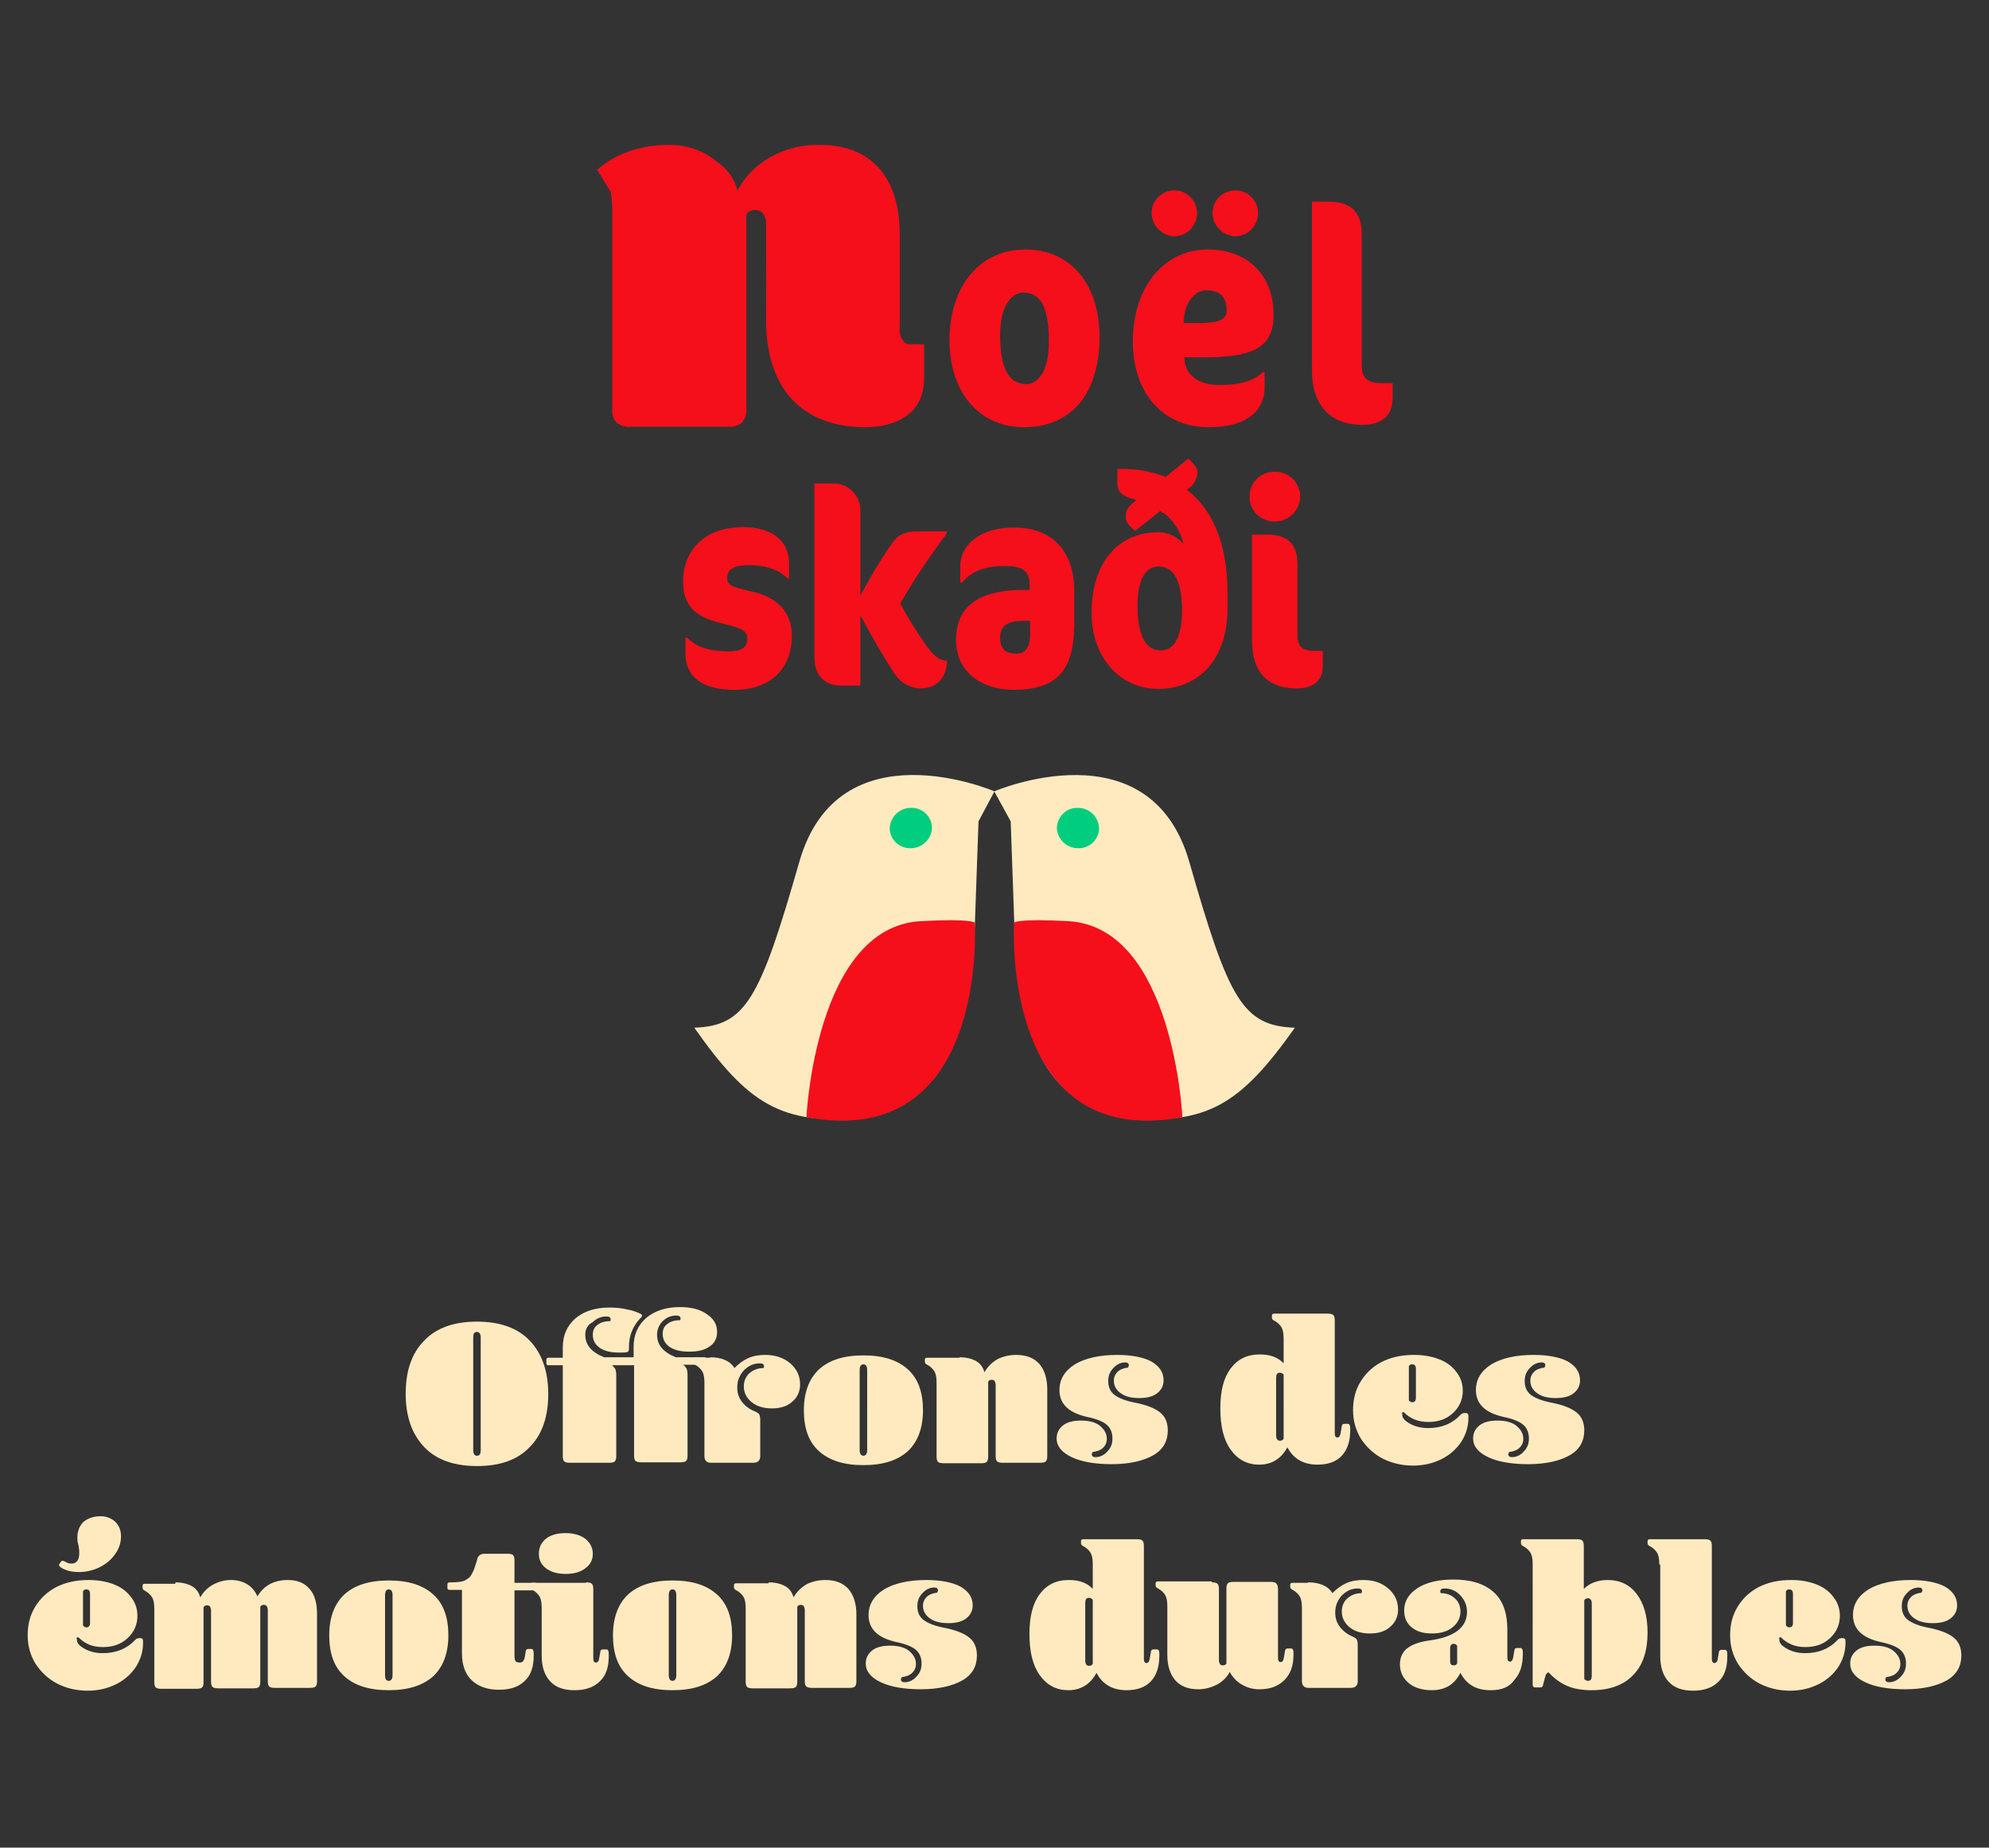 <svg id="Calque_1" xmlns="http://www.w3.org/2000/svg" viewBox="0 0 424.1 394"><rect x="0" y="0" width="424.1" height="394" fill="#333333" stroke="none"/><style>.st0{enable-background:new}.st1{fill:#ffeac0}.st2{fill:#f40f1b}.st3{fill:#00cd7d}</style><g id="Groupe_5664" transform="translate(104.352 288.72)"><g id="Groupe_5659_00000013187146002031581890000017064259245042417805_" transform="translate(-104.352 -53.293)"><g id="Groupe_00000087379193240629424050000011911774162455952017_"><g class="st0"><path class="st1" d="M101.7 77.2c-4.8 0-8.6-1.3-11.2-4-2.6-2.7-4-6.5-4-11.4s1.3-8.7 4-11.4c2.6-2.7 6.4-4 11.2-4 4.8 0 8.6 1.3 11.2 4 2.6 2.7 4 6.5 4 11.4s-1.3 8.7-4 11.4c-2.6 2.7-6.3 4-11.2 4zm0-2.2c.6 0 .8-.4.8-1.2v-24c0-.8-.3-1.2-.8-1.2-.6 0-.8.4-.8 1.2v24c0 .8.3 1.2.8 1.2zM124.8 49.2c0 2.2 1.3 3.7 4 4.8h6.3v-2.2c0-2.6.9-4.6 2.7-6.2 1.8-1.5 4.2-2.3 7.2-2.3 2.4 0 4.3.5 5.7 1.5 1.5 1 2.2 2.2 2.2 3.8 0 1.3-.5 2.4-1.6 3.1-1.1.8-2.5 1.1-4.4 1.1-1.7 0-3.1-.3-4.1-1-1-.7-1.5-1.6-1.5-2.8 0-.9.3-1.6 1-2.1.6-.5 1.5-.8 2.7-.8.1-.1.1-.1.1-.2v-.2c0-.4-.3-.6-.9-.6-1.1 0-2.1.4-2.9 1.2-.8.8-1.2 1.8-1.2 2.9 0 2.2 1.3 3.7 4 4.8h6c.4 0 .5.1.5.4v.8c0 .3-.2.4-.5.4h-4.4c.3.3.5.5.7.8.1.3.2.7.2 1.3V75c0 .5-.1.9-.3 1.1-.2.2-.6.3-1.2.3h-8.4c-.6 0-.9-.1-1.2-.3-.2-.2-.3-.6-.3-1.1V55.7h-4.7c.3.3.5.5.7.8.1.3.2.7.2 1.3v17.3c0 .5-.1.9-.3 1.1-.2.2-.6.3-1.2.3h-8.4c-.6 0-1-.1-1.2-.3-.2-.2-.3-.6-.3-1.1V55.7h-3c-.4 0-.5-.1-.5-.4v-.8c0-.3.2-.4.5-.4h3v-2.2c0-2.6.9-4.6 2.7-6.2 1.8-1.5 4.2-2.3 7.2-2.3 1.3 0 2.6.1 3.8.4 1.2.2 2.2.6 3 1 .1.1.2.2.2.3v.1s-.1.1-.1.2c-.8.8-1.5 1.7-2 2.9-.5 1.1-.7 2.4-.7 3.6v.4c0 .3-.1.5-.4.6-.3.1-.8.1-1.7.1-1.7 0-3.1-.3-4.1-1-1-.7-1.5-1.6-1.5-2.8 0-.9.3-1.6 1-2.1.6-.5 1.5-.8 2.7-.8.1-.1.1-.1.1-.2v-.2c0-.4-.3-.6-.9-.6-1.1 0-2.1.4-2.9 1.2-1.2.6-1.6 1.6-1.6 2.7z"/><path class="st1" d="M151.4 54c2.5 0 4.3.8 5.2 2.3.9-.9 1.8-1.6 2.9-2.1 1.1-.5 2.3-.7 3.7-.7 2.1 0 3.9.6 5.3 1.8 1.4 1.2 2.1 2.7 2.1 4.5 0 1.5-.6 2.8-1.7 3.7-1.1 1-2.6 1.4-4.3 1.4-1.7 0-3.2-.4-4.3-1.3-1.1-.9-1.7-2-1.7-3.4 0-1.1.4-2.1 1.2-2.8s1.8-1.1 3-1.1c.1-.1.1-.3.1-.4 0-.4-.3-.6-.9-.6-1.3 0-2.4.5-3.4 1.5-.9 1-1.4 2.2-1.4 3.6 0 1.2.3 2.2 1 3.1.7.9 1.6 1.6 2.9 2.1.4.2.7.4.8.6.1.2.2.6.2 1.1v7.8c0 .9-.5 1.4-1.5 1.4h-9c-.9 0-1.4-.5-1.4-1.4V59.5c0-1-.1-1.8-.4-2.4-.3-.5-.8-1.1-1.6-1.5-.2-.1-.3-.2-.4-.3 0-.1-.1-.2-.1-.3v-.5c0-.3.2-.4.5-.4h3.2zM184.1 77c-4.2 0-7.3-1-9.5-3s-3.2-4.9-3.2-8.7c0-3.8 1.1-6.7 3.2-8.7 2.2-2 5.3-3 9.5-3s7.3 1 9.5 3 3.2 4.9 3.2 8.7c0 3.8-1.1 6.7-3.2 8.7-2.2 2-5.3 3-9.5 3zm0-2c.5 0 .8-.4.8-1.2V56.7c0-.8-.3-1.2-.8-1.2s-.8.4-.8 1.2v17.1c0 .8.3 1.2.8 1.2zM204.6 54c1.4 0 2.6.3 3.5.8.9.5 1.5 1.3 1.8 2.4.7-1.2 1.6-2.1 2.8-2.8 1.2-.6 2.5-.9 4-.9 2.1 0 3.7.6 4.9 1.9 1.1 1.3 1.7 3.1 1.7 5.4v14.3c0 .5-.1.9-.3 1.1-.2.2-.6.3-1.2.3h-8c-.6 0-1-.1-1.2-.3-.2-.2-.3-.6-.3-1.1V59.9c0-.3-.1-.6-.2-.8-.1-.2-.4-.3-.6-.3-.4 0-.6.1-.8.4v16c0 .5-.1.9-.3 1.1-.2.2-.6.3-1.2.3h-8c-.6 0-1-.1-1.2-.3-.2-.2-.3-.6-.3-1.1V59.5c0-1-.1-1.8-.4-2.4-.3-.5-.8-1.1-1.6-1.5-.2-.1-.3-.2-.4-.3 0-.1-.1-.2-.1-.3v-.5c0-.3.2-.4.5-.4h6.9zM236 71.4c0 .8-.3 1.4-.8 1.9s-1.3.8-2.2.9c-.1.2-.2.3-.2.5 0 .4.3.6.8.6.9 0 1.8-.4 2.5-1.2.8-.8 1.1-1.7 1.1-2.8 0-1.2-.4-2.2-1.2-2.9-.8-.7-2.3-1.3-4.3-1.7-3.9-.9-5.8-2.8-5.8-5.7 0-2.3 1.1-4.1 3.3-5.5 2.2-1.3 5.2-2 9-2 3.1 0 5.6.5 7.3 1.4 1.7 1 2.6 2.3 2.6 4 0 1.2-.5 2.1-1.4 2.8-.9.7-2.2 1-3.8 1-1.6 0-2.9-.3-3.9-1s-1.5-1.6-1.5-2.7c0-.8.3-1.4.8-1.9s1.3-.8 2.2-.9c.1-.2.2-.3.2-.5 0-.4-.3-.6-.8-.6-.9 0-1.8.4-2.5 1.2-.8.8-1.1 1.7-1.1 2.8 0 1.2.4 2.2 1.3 2.9.9.7 2.4 1.3 4.5 1.7 2.5.5 4.2 1.2 5.3 2.1s1.6 2.2 1.6 3.8c0 2.3-1 4.1-3.1 5.3-2.1 1.2-5.1 1.9-8.9 1.9-3.5 0-6.4-.5-8.5-1.5-2.1-1-3.2-2.3-3.2-4 0-1.2.5-2.1 1.4-2.8s2.2-1 3.8-1c1.6 0 2.9.3 3.9 1 1.1.9 1.6 1.8 1.6 2.9zM273.7 50.1c0-1-.1-1.8-.4-2.4-.3-.5-.8-1.1-1.6-1.5-.2-.1-.3-.2-.4-.3 0-.1-.1-.2-.1-.3v-.5c0-.3.2-.4.5-.4h11.4c.6 0 1 .1 1.2.3s.3.6.3 1.1v23.7c0 .5 0 .8.1 1 .1.2.2.3.4.3.3 0 .5-.1.6-.4.1-.2.2-.7.3-1.4.1-.5.1-.8.2-.9s.2-.2.4-.2h.8c.2 0 .3.1.4.3.1.2.1.5.1 1 0 2.4-.6 4.2-1.8 5.5s-3 1.9-5.2 1.9c-2.9 0-5.1-1.2-6.4-3.7-1.3 2.4-3.3 3.7-6 3.7-2.6 0-4.6-1.1-6.1-3.2s-2.2-5-2.2-8.8c0-3.7.7-6.5 2.2-8.5 1.5-2 3.5-3 6.2-3 2.2 0 3.9.6 5.1 1.9v-5.2zm-1.6 20.6c0 .7.3 1.1.8 1.1.3 0 .6-.1.8-.4V57.7c-.2-.2-.4-.4-.8-.4-.6 0-.8.4-.8 1.1v12.3zM299 66.3c0 .7.6 1.3 1.7 1.9 1.1.6 2.4.9 3.8.9 2.8 0 5.1-.9 6.9-2.8.2-.2.3-.3.4-.3s.2-.1.3-.1h.5c.2 0 .3.1.4.2s.1.4.1.8c0 1.8-.5 3.5-1.5 5.1-1 1.5-2.4 2.8-4.2 3.7s-3.8 1.4-6.1 1.4c-2.4 0-4.5-.5-6.5-1.5-1.9-1-3.4-2.4-4.6-4.2-1.1-1.8-1.7-3.8-1.7-6.1s.5-4.3 1.6-6.1c1.1-1.8 2.6-3.2 4.5-4.2 2-1 4.2-1.5 6.9-1.5 2 0 3.7.3 5.3.9 1.6.6 2.8 1.5 3.7 2.7.9 1.1 1.4 2.5 1.4 4 0 1.9-.7 3.5-2.1 4.8-1.4 1.3-3.1 1.9-5.3 1.9-2.1 0-3.8-.7-5.2-2.1-.2 0-.3.1-.5.2.3 0 .2.2.2.4zm1.4-3.1c.2.2.4.4.7.4.5 0 .8-.3.8-.9v-6.3c0-.6-.3-.9-.8-.9-.3 0-.5.1-.7.4v7.3zM324.8 71.4c0 .8-.3 1.4-.8 1.9s-1.3.8-2.2.9c-.1.2-.2.3-.2.5 0 .4.3.6.8.6.9 0 1.8-.4 2.5-1.2.8-.8 1.1-1.7 1.1-2.8 0-1.2-.4-2.2-1.2-2.9-.8-.7-2.3-1.3-4.3-1.7-3.9-.9-5.8-2.8-5.8-5.7 0-2.3 1.1-4.1 3.3-5.5 2.2-1.3 5.2-2 9-2 3.1 0 5.6.5 7.3 1.4 1.7 1 2.6 2.3 2.6 4 0 1.2-.5 2.1-1.4 2.8-.9.7-2.2 1-3.8 1-1.6 0-2.9-.3-3.9-1s-1.5-1.6-1.5-2.7c0-.8.3-1.4.8-1.9s1.3-.8 2.2-.9c.1-.2.2-.3.2-.5 0-.4-.3-.6-.8-.6-.9 0-1.8.4-2.5 1.2-.8.8-1.1 1.7-1.1 2.8 0 1.2.4 2.2 1.3 2.9.9.7 2.4 1.3 4.5 1.7 2.5.5 4.2 1.2 5.3 2.1s1.6 2.2 1.6 3.8c0 2.3-1 4.1-3.1 5.3-2.1 1.2-5.1 1.9-8.9 1.9-3.5 0-6.4-.5-8.5-1.5-2.1-1-3.2-2.3-3.2-4 0-1.2.5-2.1 1.4-2.8s2.2-1 3.8-1 2.9.3 3.9 1c1.1.9 1.6 1.8 1.6 2.9z"/></g><g class="st0"><path class="st1" d="M16.4 114.3c0 .7.6 1.3 1.7 1.9s2.4.9 3.8.9c2.8 0 5.1-.9 6.9-2.8.2-.2.3-.3.4-.3.1 0 .2-.1.3-.1h.5c.2 0 .3.1.4.2.1.1.1.4.1.8 0 1.8-.5 3.5-1.5 5.1-1 1.5-2.4 2.8-4.2 3.7-1.8.9-3.8 1.4-6.1 1.4-2.4 0-4.5-.5-6.5-1.5-1.9-1-3.4-2.4-4.6-4.2-1.1-1.8-1.7-3.8-1.7-6.1s.5-4.3 1.6-6.1c1.1-1.8 2.6-3.2 4.5-4.2 2-1 4.2-1.5 6.9-1.5 2 0 3.7.3 5.3.9 1.6.6 2.8 1.5 3.7 2.7.9 1.1 1.4 2.5 1.4 4 0 1.9-.7 3.5-2.1 4.8-1.4 1.3-3.1 1.9-5.3 1.9s-3.8-.7-5.2-2.1c-.2 0-.3.1-.5.2.2 0 .2.2.2.4zm5-26.4c1.3 0 2.3.4 3.2 1.2.8.8 1.2 1.8 1.2 3.1s-.4 2.6-1.2 3.7c-.8 1.2-1.9 2.1-3.2 2.8-1.4.7-2.9 1.1-4.6 1.1-1.5 0-2.7-.3-3.7-.9-.3-.2-.5-.4-.5-.5 0-.1 0-.2.1-.4l.3-.4c.1-.1.2-.2.3-.2.1 0 .2 0 .4.1l.2.1c.5.3.9.4 1.4.4.5 0 .9-.2 1.2-.6.3-.4.4-1 .4-1.7 0-.4 0-.7-.1-1.1 0-.3-.1-.7-.2-1-.1-.4-.1-.8-.1-1.2 0-1.4.5-2.5 1.3-3.3 1-.8 2.2-1.2 3.6-1.2zm-3.7 23.3c.2.2.4.4.7.4.5 0 .8-.3.8-.9v-6.3c0-.6-.3-.9-.8-.9-.3 0-.5.1-.7.4v7.3zM37.4 102c1.4 0 2.6.3 3.5.8.9.5 1.5 1.3 1.8 2.4.7-1.2 1.6-2.1 2.7-2.7 1.1-.6 2.4-1 3.8-1s2.5.3 3.5.9c1 .6 1.7 1.5 2.2 2.6.6-1.1 1.5-2 2.6-2.6 1.1-.6 2.4-.9 3.8-.9 2.1 0 3.6.6 4.7 1.9 1.1 1.2 1.6 3 1.6 5.4v14.3c0 .5-.1.9-.3 1.1-.2.2-.6.3-1.2.3h-7.5c-.6 0-1-.1-1.2-.3-.2-.2-.3-.6-.3-1.1v-15.2c0-.3-.1-.6-.2-.8-.1-.2-.4-.3-.6-.3-.4 0-.6.1-.8.4v16c0 .5-.1.9-.3 1.1-.2.2-.6.3-1.2.3h-7.5c-.6 0-.9-.1-1.2-.3-.2-.2-.3-.6-.3-1.1V108c0-.3-.1-.6-.2-.8-.1-.2-.4-.3-.6-.3-.4 0-.6.1-.8.4v16c0 .5-.1.9-.3 1.1-.2.2-.6.3-1.2.3h-7.5c-.6 0-1-.1-1.2-.3-.2-.2-.3-.6-.3-1.1v-15.6c0-1-.1-1.8-.4-2.4-.3-.5-.8-1.1-1.6-1.5-.2-.1-.3-.2-.4-.3 0-.1-.1-.2-.1-.3v-.5c0-.3.2-.4.5-.4h6.5zM82.9 125c-4.2 0-7.3-1-9.5-3s-3.2-4.9-3.2-8.7c0-3.8 1.1-6.7 3.2-8.7 2.2-2 5.3-3 9.5-3s7.3 1 9.5 3 3.2 4.9 3.2 8.7c0 3.8-1.1 6.7-3.2 8.7-2.2 2-5.4 3-9.5 3zm0-2c.5 0 .8-.4.8-1.2v-17.1c0-.8-.3-1.2-.8-1.2s-.8.4-.8 1.2v17.1c0 .8.2 1.2.8 1.2zM101.7 97.3c.1-.6.3-.9.6-1.1.2-.2.6-.3 1.1-.3h4.8c.6 0 1 .1 1.2.3.2.2.3.6.3 1.1v4.8h4.4c.4 0 .5.1.5.4v.8c0 .3-.2.4-.5.4h-4.4v13.9c0 .6.1 1 .2 1.2.2.2.5.3.9.3s.6-.1.8-.4c.2-.2.3-.7.4-1.4.1-.5.1-.8.2-.9.1-.1.2-.2.4-.2h.7c.2 0 .3.1.4.3.1.2.1.6.1 1.1 0 2.4-.6 4.2-1.9 5.4-1.3 1.3-3.1 1.9-5.5 1.9-2.5 0-4.4-.7-5.8-2s-2.1-3.3-2.1-5.7v-13.6h-2.6c-.4 0-.5-.1-.5-.4v-.8c0-.3.2-.4.5-.4h.2c1.4 0 2.4-.1 3-.4.6-.3 1.2-.7 1.5-1.4.4-.6.7-1.6 1.1-2.9z"/><path class="st1" d="M125 102c.6 0 1 .1 1.2.3.2.2.3.6.3 1.1v14.4c0 .5 0 .8.1 1s.2.3.4.3c.3 0 .4-.1.6-.3.1-.2.2-.7.3-1.4.1-.5.1-.8.2-.9s.2-.2.4-.2h.8c.2 0 .3.1.4.3.1.2.1.6.1 1.1 0 2.4-.6 4.2-1.9 5.4-1.3 1.3-3.1 1.9-5.4 1.9-2.3 0-4-.6-5.2-1.9-1.2-1.3-1.8-3.1-1.8-5.5v-10.1c0-1-.1-1.8-.4-2.4-.3-.5-.8-1.1-1.6-1.5-.2-.1-.3-.2-.4-.3 0-.1-.1-.2-.1-.3v-.5c0-.3.2-.4.5-.4H125zm-10.1-6.1c0-1.3.5-2.4 1.5-3.2 1-.8 2.4-1.2 4.2-1.2 1.7 0 3.1.4 4.2 1.2 1 .8 1.6 1.9 1.6 3.2 0 1.3-.5 2.3-1.6 3.1-1 .8-2.4 1.2-4.2 1.2-1.7 0-3.1-.4-4.2-1.2-1-.8-1.5-1.8-1.5-3.1zM143.4 125c-4.2 0-7.3-1-9.5-3s-3.2-4.9-3.2-8.7c0-3.8 1.1-6.7 3.2-8.7 2.2-2 5.3-3 9.5-3s7.3 1 9.5 3 3.2 4.9 3.2 8.7c0 3.8-1.1 6.7-3.2 8.7-2.2 2-5.3 3-9.5 3zm0-2c.5 0 .8-.4.8-1.2v-17.1c0-.8-.3-1.2-.8-1.2s-.8.4-.8 1.2v17.1c0 .8.3 1.2.8 1.2zM163.9 102c1.4 0 2.6.3 3.5.8.9.5 1.5 1.3 1.8 2.4.7-1.2 1.6-2.1 2.8-2.8 1.2-.6 2.5-.9 4-.9 2.1 0 3.7.6 4.9 1.9 1.1 1.3 1.7 3.1 1.7 5.4v14.3c0 .5-.1.9-.3 1.1-.2.2-.6.3-1.2.3h-8c-.6 0-.9-.1-1.2-.3-.2-.2-.3-.6-.3-1.1v-15.2c0-.3-.1-.6-.2-.8-.1-.2-.4-.3-.6-.3-.4 0-.6.1-.8.4v16c0 .5-.1.9-.3 1.1-.2.2-.6.3-1.2.3h-8c-.6 0-1-.1-1.2-.3-.2-.2-.3-.6-.3-1.1v-15.6c0-1-.1-1.8-.4-2.4-.3-.5-.8-1.1-1.6-1.5-.2-.1-.3-.2-.4-.3 0-.1-.1-.2-.1-.3v-.5c0-.3.2-.4.5-.4h6.9zM195.3 119.4c0 .8-.3 1.4-.8 1.9s-1.3.8-2.2.9c-.1.2-.2.3-.2.5 0 .4.3.6.8.6.9 0 1.8-.4 2.5-1.2.8-.8 1.1-1.7 1.1-2.8 0-1.2-.4-2.2-1.2-2.9-.8-.7-2.3-1.3-4.3-1.7-3.9-.9-5.8-2.8-5.8-5.7 0-2.3 1.1-4.1 3.3-5.5 2.2-1.3 5.2-2 9-2 3.1 0 5.6.5 7.3 1.4 1.7 1 2.6 2.3 2.6 4 0 1.2-.5 2.1-1.4 2.8-.9.7-2.2 1-3.8 1-1.6 0-2.9-.3-3.9-1s-1.5-1.6-1.5-2.7c0-.8.3-1.4.8-1.9s1.3-.8 2.2-.9c.1-.2.2-.3.2-.5 0-.4-.3-.6-.8-.6-.9 0-1.8.4-2.5 1.2-.8.8-1.1 1.7-1.1 2.8 0 1.2.4 2.2 1.3 2.9.9.7 2.4 1.3 4.5 1.7 2.5.5 4.2 1.2 5.3 2.1s1.6 2.2 1.6 3.8c0 2.3-1 4.1-3.1 5.3-2.1 1.2-5.1 1.9-8.9 1.9-3.5 0-6.4-.5-8.5-1.5-2.1-1-3.2-2.3-3.2-4 0-1.2.5-2.1 1.4-2.8.9-.7 2.2-1 3.8-1 1.6 0 2.9.3 3.9 1 1.1.9 1.6 1.8 1.6 2.9zM233 98.2c0-1-.1-1.8-.4-2.4-.3-.5-.8-1.1-1.6-1.5-.2-.1-.3-.2-.4-.3 0-.1-.1-.2-.1-.3v-.5c0-.3.2-.4.5-.4h11.4c.6 0 1 .1 1.2.3s.3.6.3 1.1v23.7c0 .5 0 .8.1 1s.2.3.4.3c.3 0 .5-.1.6-.4.1-.2.2-.7.3-1.4.1-.5.1-.8.2-.9s.2-.2.4-.2h.8c.2 0 .3.1.4.3s.1.5.1 1c0 2.4-.6 4.2-1.8 5.5s-3 1.9-5.2 1.9c-2.9 0-5.1-1.2-6.4-3.7-1.3 2.4-3.3 3.7-6 3.7-2.6 0-4.6-1.1-6.1-3.2s-2.2-5-2.2-8.8c0-3.7.7-6.5 2.2-8.5 1.5-2 3.5-3 6.2-3 2.2 0 3.9.6 5.1 1.9v-5.2zm-1.6 20.5c0 .7.3 1.1.8 1.1.3 0 .6-.1.8-.4v-13.7c-.2-.2-.4-.4-.8-.4-.6 0-.8.4-.8 1.1v12.3zM258.4 102c.6 0 1 .1 1.2.3.2.2.3.6.3 1.1v15.2c0 .3.1.6.2.8s.4.3.6.3c.4 0 .6-.1.8-.4v-16c0-.5.1-.9.3-1.1s.6-.3 1.2-.3h8c.5 0 .9.1 1.1.3.2.2.4.6.4 1.1v14.4c0 .5 0 .8.1 1 .1.2.2.3.4.3.3 0 .5-.1.6-.4.1-.2.2-.7.3-1.4.1-.5.1-.8.2-.9.1-.1.2-.2.4-.2h.8c.2 0 .3.1.4.3.1.2.1.5.1 1 0 2.3-.6 4.1-1.9 5.4-1.3 1.3-3 2-5.3 2-1.4 0-2.6-.3-3.8-1-1.1-.6-2-1.6-2.6-2.7-.6 1.2-1.6 2.1-2.7 2.7-1.2.6-2.5 1-4 1-2.1 0-3.7-.6-4.9-1.9-1.1-1.3-1.7-3.1-1.7-5.4v-10.3c0-1-.1-1.8-.4-2.4-.3-.5-.8-1.1-1.6-1.5-.2-.1-.3-.2-.4-.3 0-.1-.1-.2-.1-.3v-.5c0-.3.2-.4.5-.4h11.5zM278.9 102c2.5 0 4.3.8 5.2 2.3.9-.9 1.8-1.6 2.9-2.1 1.1-.5 2.3-.7 3.7-.7 2.2 0 3.9.6 5.3 1.8 1.4 1.2 2.1 2.7 2.1 4.5 0 1.5-.6 2.8-1.7 3.7-1.1 1-2.6 1.4-4.3 1.4-1.7 0-3.2-.4-4.3-1.3s-1.7-2-1.7-3.4c0-1.1.4-2.1 1.2-2.8.8-.7 1.8-1.1 3-1.1.1-.1.1-.3.1-.4 0-.4-.3-.6-.9-.6-1.3 0-2.4.5-3.4 1.5-.9 1-1.4 2.2-1.4 3.6 0 1.2.3 2.2 1 3.1.7.9 1.6 1.6 2.8 2.1.4.2.7.4.8.6s.2.6.2 1.1v7.8c0 .9-.5 1.4-1.5 1.4h-9c-.9 0-1.4-.5-1.4-1.4v-15.6c0-1-.1-1.8-.4-2.4-.3-.5-.8-1.1-1.6-1.5-.2-.1-.3-.2-.4-.3 0-.1-.1-.2-.1-.3v-.5c0-.3.2-.4.5-.4h3.3zM317.8 125c-3 0-5.1-1.2-6.4-3.7-.7 1.3-1.5 2.2-2.5 2.8-1 .6-2.2.9-3.6.9-2 0-3.7-.5-4.9-1.5-1.2-1-1.9-2.3-1.9-4 0-1.4.5-2.6 1.5-3.4 1-.8 2.6-1.4 4.7-1.7 5.4-.7 8.1-2.8 8.1-6.1 0-1.4-.5-2.5-1.4-3.5-.9-1-2.1-1.5-3.4-1.5-.6 0-.9.2-.9.6 0 .1 0 .3.1.4 1.2 0 2.3.4 3 1.1.8.7 1.2 1.7 1.2 2.8 0 1.4-.6 2.5-1.7 3.4-1.1.9-2.6 1.3-4.4 1.3-1.8 0-3.2-.4-4.3-1.3s-1.6-2.1-1.6-3.6c0-2 1-3.6 2.9-4.8s4.4-1.8 7.6-1.8c3.8 0 6.6.9 8.6 2.7 2 1.8 2.9 4.5 2.9 8v5.5c0 .5 0 .8.1 1 .1.2.2.3.4.3.3 0 .5-.1.6-.4.1-.2.2-.7.3-1.4.1-.5.1-.8.2-.9.1-.1.2-.2.4-.2h.8c.2 0 .3.1.4.3s.1.5.1 1c0 2.4-.6 4.2-1.8 5.5-1.1 1.6-2.8 2.2-5.1 2.2zm-7.1-9.5c-.2-.2-.4-.4-.7-.4-.5 0-.8.3-.8.9v2.8c0 .6.2.9.8.9.3 0 .5-.1.7-.4v-3.8zM326.8 98.2c0-1-.1-1.8-.4-2.4-.3-.5-.8-1.1-1.6-1.5-.2-.1-.3-.2-.4-.3 0-.1-.1-.2-.1-.3v-.5c0-.3.2-.4.5-.4h11.4c.6 0 1 .1 1.2.3.2.2.3.6.3 1.1v9.2c1.2-1.2 2.9-1.9 5.1-1.9 2.6 0 4.7 1 6.2 3s2.3 4.7 2.3 8.2c0 3.9-1 7-3.1 9.1-2 2.1-5 3.2-8.8 3.2-2.1 0-3.8-.3-5.2-.9-1.4-.6-2.7-1.5-4-2.9-.2 0-.4.2-.6.5-.1.3-.3 1.1-.6 2.2 0 .2-.1.3-.2.4-.1.1-.2.1-.4.1h-1.1c-.2 0-.3-.1-.4-.2-.1-.1-.1-.3-.1-.6V98.2zm12.6 8.3c0-.7-.3-1.1-.8-1.1-.3 0-.6.1-.8.4v16.8c.2.2.4.4.8.4.6 0 .8-.4.8-1.1v-15.4zM353.8 98.2c0-1-.1-1.8-.4-2.4-.3-.5-.8-1.1-1.6-1.5-.2-.1-.3-.2-.4-.3 0-.1-.1-.2-.1-.3v-.5c0-.3.2-.4.5-.4h11.7c.6 0 .9.1 1.2.3.2.2.3.6.3 1.1v23.7c0 .5 0 .8.1 1 .1.2.2.3.4.3.3 0 .4-.1.6-.3.1-.2.2-.7.3-1.4.1-.5.1-.8.2-.9.1-.1.2-.2.4-.2h.8c.2 0 .3.1.4.3.1.2.1.6.1 1.1 0 2.4-.6 4.2-1.9 5.4-1.3 1.3-3.1 1.9-5.4 1.9-2.3 0-4-.6-5.2-1.9s-1.8-3.1-1.8-5.5V98.2zM379.4 114.3c0 .7.6 1.3 1.7 1.9 1.1.6 2.4.9 3.8.9 2.8 0 5.1-.9 6.9-2.8.2-.2.3-.3.4-.3s.2-.1.3-.1h.5c.2 0 .3.1.4.2s.1.4.1.8c0 1.8-.5 3.5-1.5 5.1-1 1.5-2.4 2.8-4.2 3.7s-3.8 1.4-6.1 1.4c-2.4 0-4.5-.5-6.5-1.5-1.9-1-3.4-2.4-4.6-4.2-1.1-1.8-1.7-3.8-1.7-6.1s.5-4.3 1.6-6.1c1.1-1.8 2.6-3.2 4.5-4.2 2-1 4.2-1.5 6.9-1.5 2 0 3.7.3 5.3.9 1.6.6 2.8 1.5 3.7 2.7.9 1.1 1.4 2.5 1.4 4 0 1.9-.7 3.5-2.1 4.8-1.4 1.3-3.1 1.9-5.3 1.9-2.1 0-3.8-.7-5.2-2.1-.2 0-.3.1-.5.2.3 0 .2.2.2.4zm1.4-3.1c.2.2.4.4.7.4.5 0 .8-.3.8-.9v-6.3c0-.6-.3-.9-.8-.9-.3 0-.5.1-.7.4v7.3zM405.2 119.4c0 .8-.3 1.4-.8 1.9s-1.3.8-2.2.9c-.1.2-.2.3-.2.5 0 .4.3.6.8.6.9 0 1.8-.4 2.5-1.2.8-.8 1.1-1.7 1.1-2.8 0-1.2-.4-2.2-1.2-2.9-.8-.7-2.3-1.3-4.3-1.7-3.9-.9-5.8-2.8-5.8-5.7 0-2.3 1.1-4.1 3.3-5.5 2.2-1.3 5.2-2 9-2 3.1 0 5.6.5 7.3 1.4 1.7 1 2.6 2.3 2.6 4 0 1.2-.5 2.1-1.4 2.8-.9.7-2.2 1-3.8 1-1.6 0-2.9-.3-3.9-1s-1.5-1.6-1.5-2.7c0-.8.3-1.4.8-1.9s1.3-.8 2.2-.9c.1-.2.2-.3.2-.5 0-.4-.3-.6-.8-.6-.9 0-1.8.4-2.5 1.2-.8.8-1.1 1.7-1.1 2.8 0 1.2.4 2.2 1.3 2.9.9.7 2.4 1.3 4.5 1.7 2.5.5 4.2 1.2 5.3 2.1s1.6 2.2 1.6 3.8c0 2.3-1 4.1-3.1 5.3-2.1 1.2-5.1 1.9-8.9 1.9-3.5 0-6.4-.5-8.5-1.5-2.1-1-3.2-2.3-3.2-4 0-1.2.5-2.1 1.4-2.8s2.2-1 3.8-1 2.9.3 3.9 1c1.1.9 1.6 1.8 1.6 2.9z"/></g></g></g></g><g id="Groupe_6063" transform="translate(-6625.047 -2268.21)"><path id="Tracé_23118" class="st2" d="M6844.7 2400.6h-1.6c-3.5 0-4.8 1.3-4.8 3.6s1.1 3.4 3.4 3.4c1.6 0 3-.8 3-4.2v-2.8zm-3.5 14.7c-7 0-12.3-3.9-12.3-10.6 0-6.9 4.4-10.7 14.5-10.7h1.2v-1.1c0-3.2-1.9-4-5.4-4-4.8 0-7.3 1.5-9.1 3.6h-.3v-3.7c0-3.7 3.4-8.1 11.5-8.1 7.6 0 12.8 4.5 12.8 13.6v7.2c-.1 9.7-3.7 13.8-12.9 13.8"/><g id="Noel_Skadi" transform="translate(6770.892 2268.21)"><path id="Tracé_23116" class="st2" d="M10.8 147.1c-6.9 0-10.5-2.7-10.5-7.9V136h.4c1.9 2 4.9 2.9 8.7 2.9 3.1 0 4.1-1 4.1-2.6 0-1.9-1.1-2.3-5.5-3.4-5.7-1.3-8.2-3.9-8.2-8.9 0-6.8 4.8-11.6 12.7-11.6 6.5 0 9.9 3.1 9.9 7.7v3.2H22c-1.8-1.9-4.8-2.8-8.1-2.8-3.5 0-4.7 1.1-4.7 2.7s.8 1.9 5.5 3c4.8 1.1 8.3 4 8.3 9.4 0 6.9-4.5 11.5-12.2 11.5"/><path id="Tracé_23117" class="st2" d="M46.1 128.7c1.6 3 3.4 5.8 5.3 8.6 2 2.8 3 3.5 4.7 3.6-.2 4.1-2.6 5.9-5.7 5.9-2.2-.1-4.2-1.2-5.4-3-2.7-4.1-5.1-8.3-7.4-12.6v15h-4.1c-3.8 0-5.7-2.5-5.7-6v-37.1h4c3.1-.1 5.7 2.4 5.8 5.5V127c2-3.7 4.1-7.3 6.5-10.8 1.5-2.2 2.9-2.9 5.9-2.9h6v.5c-3.6 4.8-6.9 9.7-9.9 14.9"/><path id="Tracé_23119" class="st2" d="M101.2 120.8c-3.5 0-4.5 4.2-4.5 8.3 0 4.7.9 9.6 5 9.6 3.5 0 4.5-4.5 4.5-8.5 0-4.7-1-9.4-5-9.4m-.1 26.1c-8 0-14.2-6.5-14.2-16.3 0-10.4 5.5-17.1 14.2-17.1 2.1 0 4.1.9 5.4 2.5-.7-3.1-2.8-6-5-7l-5.3 4.2c-.9-.8-2-1.5-2-3 0-1.7.7-2.3 2.3-3.6-3.1-.7-4.1-1.7-4.1-3.6v-3c3.5-.1 7 .4 10.3 1.7l4.8-3.9c.7.7 2 1.7 2 2.9-.1 1.6-1 3-2.3 3.7 6.5 5.1 8.7 13.3 8.7 22.2v2.8c.1 10.9-5.9 17.5-14.8 17.5"/><path id="Tracé_23120" class="st2" d="M130.6 146.8c-5.5 0-9.5-2.8-9.5-10.3V114h3.2c4.5 0 6.5 2.1 6.5 6.3v15c0 2.7 1.1 3.5 3.8 3.5h1.6v3.2c0 3-1.8 4.8-5.6 4.8m-4.6-35.6c-2.9.1-5.4-2.2-5.4-5.2-.1-2.9 2.2-5.4 5.2-5.4h.3c2.9 0 5.3 2.4 5.3 5.3-.1 2.9-2.4 5.3-5.4 5.3"/><path id="Tracé_23122" class="st2" d="M72.4 62.4c-2.8 0-5 3.2-5 9 0 7.8 2.2 10.5 5.6 10.5 2.4 0 4.8-2.6 4.8-9.1 0-8.2-2.3-10.4-5.4-10.4m.4-9.2c9.4 0 15.8 7.1 15.8 18.7s-5.7 19.2-16.1 19.2c-9.7 0-15.9-7.6-15.9-18.6 0-11.1 6.2-19.3 16.2-19.3"/><path id="Tracé_23124" class="st2" d="M117.6 50.4c-2.7-.1-4.9-2.3-4.9-5s2.2-4.8 4.9-4.8c2.6 0 4.7 2.1 4.8 4.7v.1c0 2.7-2.1 4.9-4.8 5m-6.1 11.5c-2.8 0-4.8 2.7-5 7h3c5.2 0 6.2-1 6.2-2.8 0-2.7-1.4-4.2-4.2-4.2m-6.9-11.5c-2.7-.1-4.9-2.3-4.9-5s2.2-4.8 4.9-4.8c2.6 0 4.7 2.1 4.8 4.7v.1c0 2.7-2.1 4.9-4.8 5m6.2 25.8h-4.1c0 3.8 3.1 5.9 7.4 5.9 5.1 0 7.8-1.2 9.4-2.8h.3v3.3c0 4.4-3.1 8.5-11.9 8.5-9.9 0-16.2-7.4-16.2-18.3 0-11.4 6.5-19.6 16-19.6 8.2 0 14 5.2 14 13.9.1 7.3-4.9 9.1-14.9 9.1"/><path id="Tracé_23126" class="st2" d="M150.7 87.3c-.9 2.4-3.3 3.3-6.1 3.3-6 0-10.7-3.4-10.7-11.6V43h3.5c4.9 0 7.1 2.3 7.1 6.9v27.9c0 2.9 1.3 3.9 4.3 3.9h2.3v3.7c-.1.6-.2 1.3-.4 1.9"/><path id="Tracé_23127" class="st2" d="M46 56.3V50c0-6.1-1.5-10.8-4.4-14.1-2.9-3.3-7.2-5-12.7-5-3.6-.1-7.2.8-10.3 2.5-3.1 1.7-5.6 4.2-7.2 7.2-.6-2.4-2.1-4.5-4.1-5.9-3-2.6-6.8-3.9-10.7-3.8-9.9 0-15.1 5.3-15.1 5.3.1.2 2.9 4.8 2.9 4.8.2 1.4.3 2.7.3 4.1V87.3c-.1 1 .2 2 .9 2.8.9.7 2 1 3.1.9H9.3c1.1.1 2.2-.2 3.1-.9.6-.8 1-1.8.9-2.8V45.7c.4-.6 1.2-1 2-.9.6 0 1.3.3 1.6.8.4.6.6 1.3.6 2.1v15.5l.1-9.6-.1 14.6c0 16.2 9.2 22.9 21.1 22.9 5.4 0 10.3-1.9 12-6.6.4-1.2.6-2.6.6-3.9v-7.2H48c-.8 0-1.3-.7-1.7-1.4-.3-.8-.4-1.7-.3-2.6v-9.2"/></g></g><g id="Groupe_6064" transform="translate(167.441 139.751)"><g id="Groupe_5581_00000036949907454952728200000007116117685049920443_"><path id="Tracé_23070_00000171698182963470297920000010519808828090163901_" class="st1" d="M44.6 29S11.4 14.7 3 44-8.4 79-19.4 79.4C-8 95.6-.9 100.3 17 98.6 30.8 95 38.6 87.9 40.4 58l.8-22.6 3.4-6.4z"/></g><g id="Groupe_5582_00000109746016367440674010000015221658532333962927_" transform="translate(43.373 7.32)"><path id="Tracé_23071_00000070087007534967930870000011831299476922223504_" class="st3" d="M-12.1 29.5c-.1 2.4-2.1 4.3-4.5 4.3-2.4.1-4.5-1.8-4.5-4.3.1-2.4 2.1-4.3 4.5-4.3 2.4-.1 4.5 1.8 4.5 4.3"/></g><g id="Groupe_5583_00000116226033865762249650000001164569077955719603_" transform="translate(24.908 32.284)"><path id="Tracé_23072_00000062171896409893017590000009466648474502243243_" class="st2" d="M-20.4 66.2s1.9-40.5 24.3-41.8c10.9-.6 11.6.3 11.6.3s3.1 48.8-35.9 41.5"/></g><g id="Groupe_5584_00000091015404269207889130000006524316077563595909_" transform="translate(66.661)"><path id="Tracé_23073_00000168815081777785638280000010540801708476786101_" class="st1" d="M-22.1 29s33.2-14.3 41.6 15.1S30.9 79 42 79.4C30.5 95.6 23.4 100.3 5.6 98.6-8.3 95-16.1 87.9-17.8 58l-.8-22.6-3.5-6.4z"/></g><g id="Groupe_5585_00000099648610025696125070000005132264776512200065_" transform="translate(80.503 7.32)"><path id="Tracé_23074_00000103249280869671201000000013646203203478751166_" class="st3" d="M-22.6 29.5c.1 2.4 2.1 4.3 4.5 4.3 2.4.1 4.5-1.8 4.5-4.3-.1-2.4-2.1-4.3-4.5-4.3-2.4-.1-4.4 1.8-4.5 4.3"/></g><g id="Groupe_5586_00000034047988695215923770000000288511011296722563_" transform="translate(70.979 32.284)"><path id="Tracé_23075_00000063621402430351546580000016121702050690445698_" class="st2" d="M13.7 66.2s-1.9-40.5-24.3-41.8c-10.9-.6-11.6.3-11.6.3s-3 48.8 35.9 41.5"/></g></g></svg>